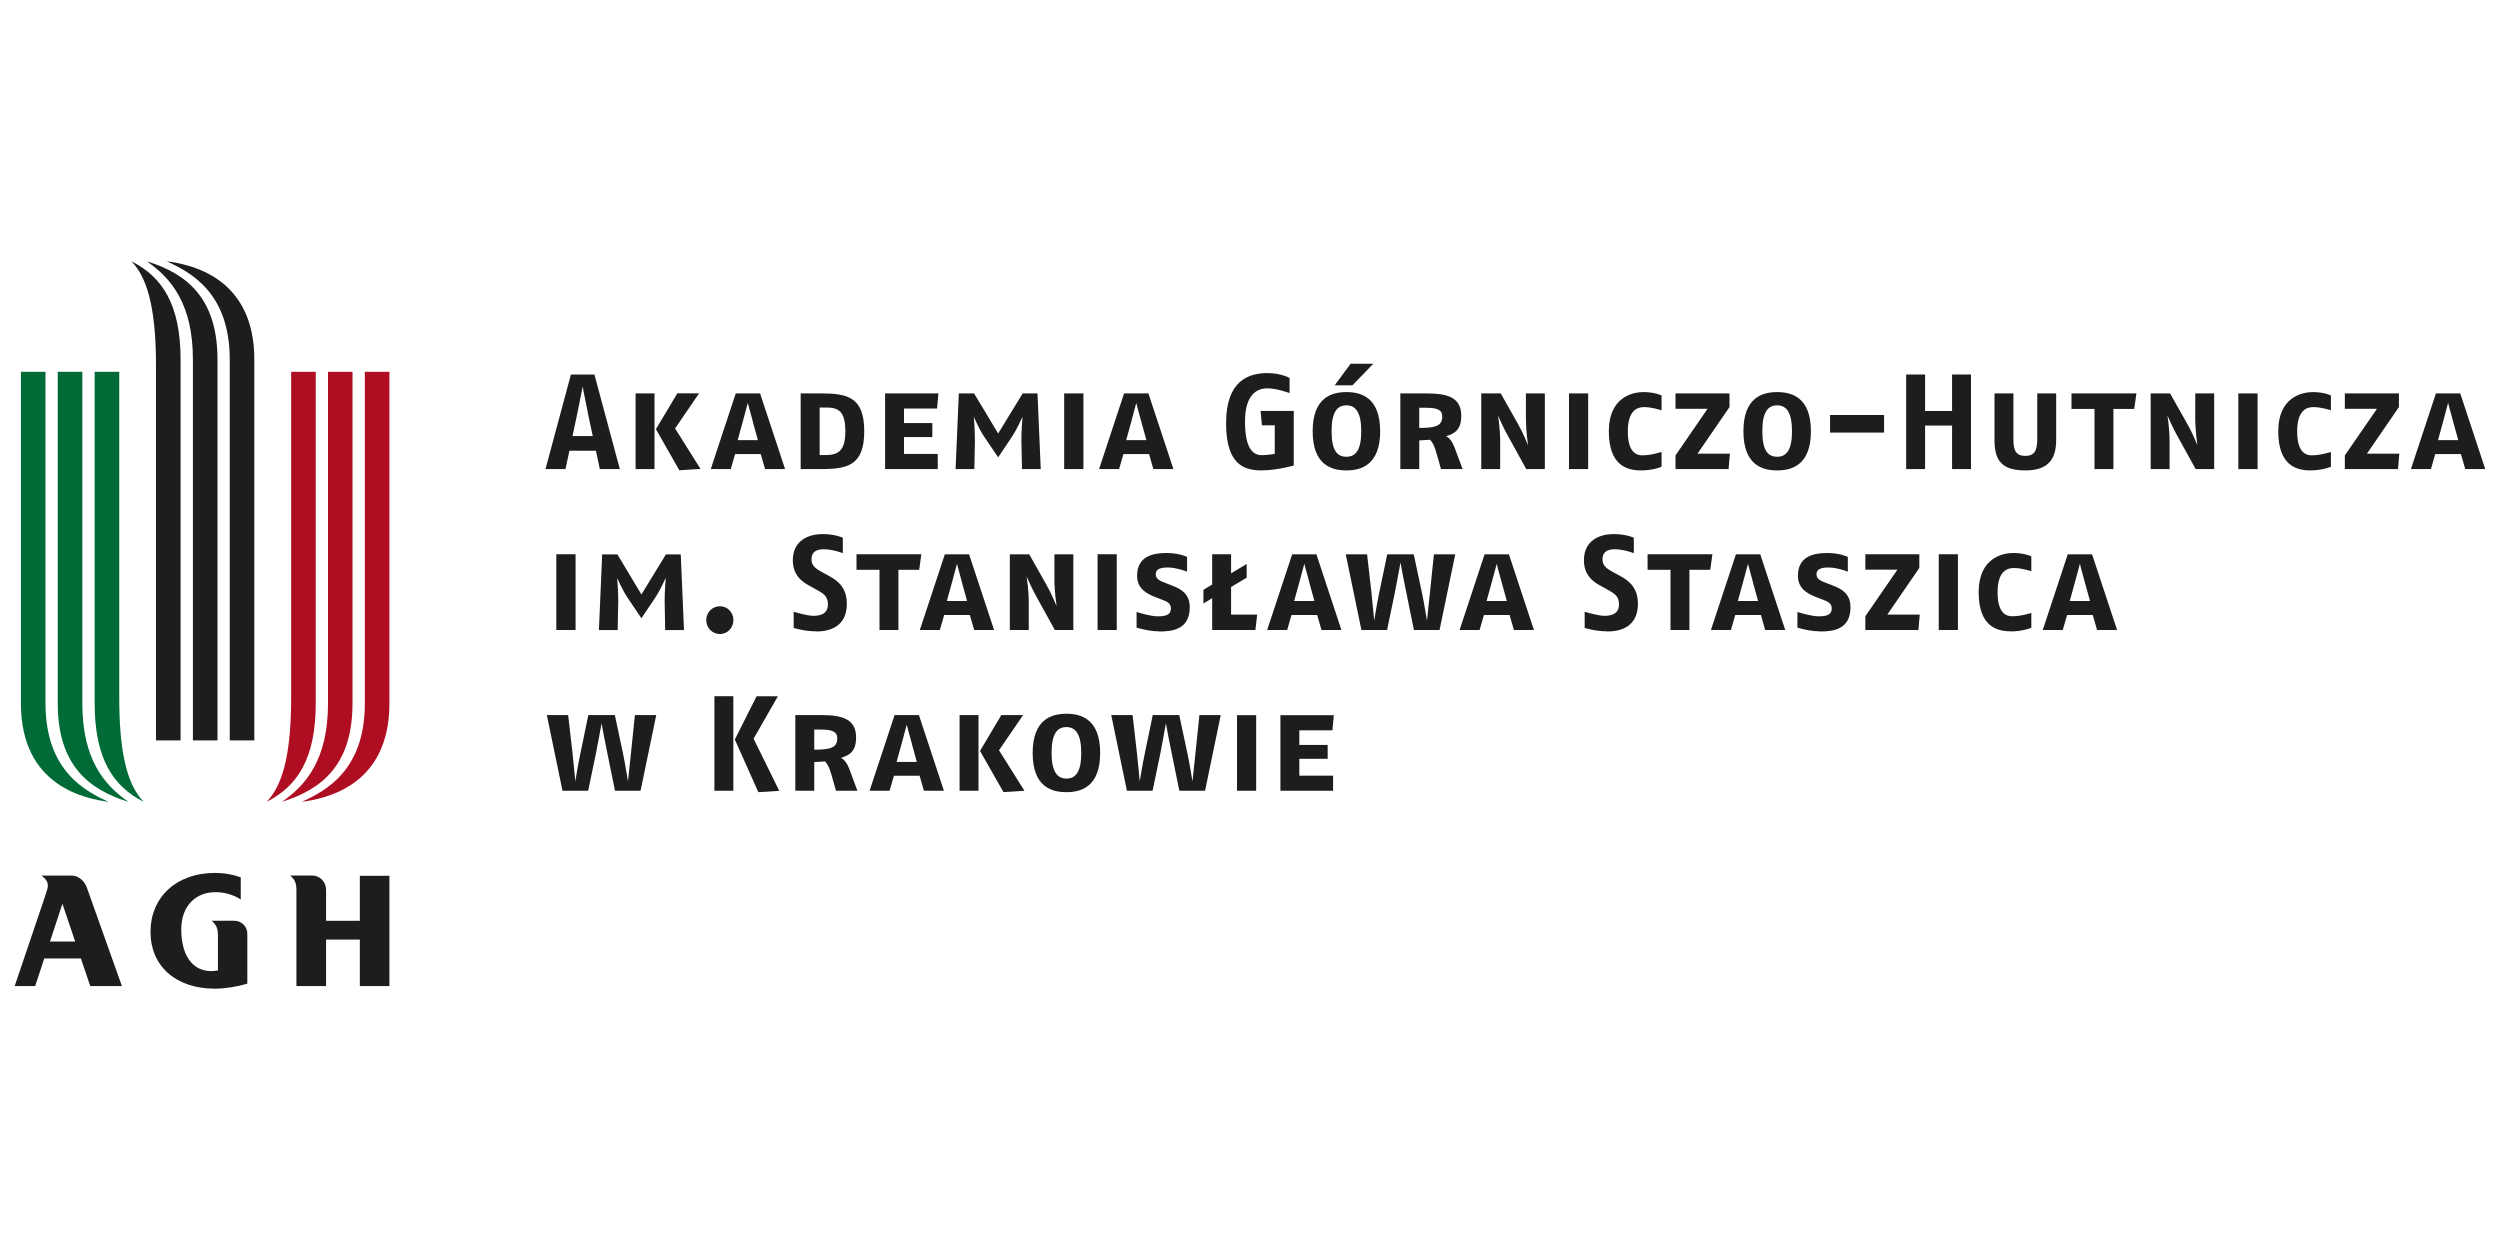 <svg xmlns="http://www.w3.org/2000/svg" id="Warstwa_1" data-name="Warstwa 1" width="300" height="150" viewBox="0 0 300 150"><path d="M39.13,106.78c0-.95-.74-1.72-1.67-1.72h-2.64c.58.51.75.93.75,1.74v11.53h3.56v-5.58h4.05v5.58h3.55v-13.23h-3.55v5.4h-4.05v-3.73h0Z" style="fill: #1d1d1b;"></path><path d="M9.03,112.98h-3.03l1.49-4.53,1.53,4.53h0ZM10.85,118.33h3.78s-4.18-11.74-4.18-11.74c-.47-1.32-1.48-1.52-1.81-1.52h-3.65c.56.46.75.75.75,1.21,0,.28-.07.49-.37,1.39l-3.61,10.66h2.46l1.09-3.31h4.4l1.12,3.31h0Z" style="fill: #1d1d1b;"></path><path d="M26.15,116.46v-4.23c0-.81-.17-1.22-.75-1.74h2.72c.84,0,1.56.68,1.56,1.54v6.01c-1.33.39-2.67.6-3.91.6-4.72,0-7.71-2.75-7.71-6.82s3-7.07,7.78-7.07c1.09,0,2.11.19,3.05.53v2.66c-.84-.55-1.89-.88-3.05-.88-2.29,0-4.09,1.58-4.09,4.49,0,3.09,1.37,4.98,3.56,4.98.27,0,.55-.02.84-.08h0Z" style="fill: #1d1d1b;"></path><path d="M33.83,96.22c2.95-2.03,5.53-5.16,5.53-11.8v-39.8h2.94v39.8c0,7.37-3.69,10.32-8.48,11.8h0Z" style="fill: #af0d21;"></path><path d="M36.23,96.22c2.76-1.29,7.55-3.69,7.55-11.8v-39.8h2.95v39.8c0,9.95-7.74,11.42-10.5,11.8h0Z" style="fill: #af0d21;"></path><path d="M31.99,96.22c2.2-2.22,2.95-6.63,2.95-12.53v-39.07h2.95v39.8c0,6.61-2.21,9.95-5.9,11.8h0Z" style="fill: #af0d21;"></path><path d="M17.62,31.36c2.95,2.03,5.53,5.16,5.53,11.79v45.7h2.95v-45.7c0-7.37-3.69-10.32-8.48-11.79h0Z" style="fill: #1d1d1b;"></path><path d="M20.02,31.36c2.77,1.29,7.55,3.69,7.55,11.79v45.7h2.95v-45.7c0-9.95-7.73-11.43-10.5-11.79h0Z" style="fill: #1d1d1b;"></path><path d="M15.77,31.36c2.2,2.21,2.95,6.63,2.95,12.53v44.96h2.95v-45.7c0-6.61-2.21-9.95-5.9-11.79h0Z" style="fill: #1d1d1b;"></path><path d="M15.41,96.22c-2.94-2.03-5.53-5.16-5.53-11.8v-39.8h-2.95v39.8c0,7.37,3.69,10.32,8.47,11.8h0Z" style="fill: #006b37;"></path><path d="M13.01,96.22c-2.76-1.29-7.55-3.69-7.55-11.8v-39.8h-2.95v39.8c0,9.95,7.74,11.42,10.5,11.8h0Z" style="fill: #006b37;"></path><path d="M17.25,96.22c-2.2-2.22-2.94-6.63-2.94-12.53v-39.07h-2.95v39.8c0,6.61,2.21,9.95,5.89,11.8h0Z" style="fill: #006b37;"></path><path d="M70.54,49.51c-.28-1.28-.58-2.95-.62-3.12-.02.1-.34,1.75-.62,3.12l-.6,2.82h2.43l-.6-2.82h0ZM71.98,56.29l-.47-2.2h-3.18l-.47,2.2h-2.4l3.05-11.35h2.82l3.05,11.35h-2.4Z" style="fill: #1d1d1b;"></path><path d="M81.53,56.45l-2.82-4.95,2.57-4.3h2.61l-2.88,4.21,3.05,4.86-2.52.16h0ZM76.27,56.29v-9.08h2.27v9.08h-2.27Z" style="fill: #1d1d1b;"></path><path d="M90.36,50.65c-.36-1.27-.6-2.22-.62-2.3-.02.05-.26.95-.62,2.3l-.6,2.17h2.43l-.6-2.17h0ZM91.81,56.29l-.52-1.8h-3.08l-.52,1.8h-2.4l3-9.08h2.92l3,9.08h-2.4Z" style="fill: #1d1d1b;"></path><path d="M99.09,48.9h-.73v5.71h.6c1.54,0,2.48-.38,2.48-2.86s-.89-2.85-2.35-2.85h0ZM98.55,56.29h-2.47v-9.08h2.47c3.18,0,5.16.47,5.16,4.54s-1.98,4.54-5.16,4.54h0Z" style="fill: #1d1d1b;"></path><polygon points="112.45 49.02 108.48 49.02 108.48 50.77 111.88 50.77 111.88 52.45 108.48 52.45 108.48 54.47 112.53 54.47 112.53 56.29 106.21 56.29 106.21 47.21 112.61 47.21 112.45 49.02 112.45 49.02" style="fill: #1d1d1b;"></polygon><path d="M122.64,56.29l-.07-3.34c-.02-1.2.13-2.94.13-2.94,0,0-.62,1.43-1.3,2.45l-1.62,2.42-1.64-2.42c-.65-.95-1.28-2.43-1.28-2.43,0,0,.14,1.72.13,2.92l-.07,3.34h-2.25l.39-9.08h1.83l2.89,4.81,2.94-4.81h1.78l.39,9.08h-2.25Z" style="fill: #1d1d1b;"></path><polygon points="127.7 56.29 127.7 47.21 130.01 47.21 130.01 56.29 127.7 56.29 127.7 56.29" style="fill: #1d1d1b;"></polygon><path d="M136.97,50.65c-.36-1.27-.6-2.22-.62-2.3-.01.05-.25.95-.61,2.3l-.6,2.17h2.43l-.6-2.17h0ZM138.4,56.29l-.51-1.8h-3.08l-.52,1.8h-2.4l3-9.08h2.92l3,9.08h-2.4Z" style="fill: #1d1d1b;"></path><path d="M151.46,56.45c-2.09,0-4.33-.58-4.33-5.68s2.71-6,4.96-6c1.62,0,2.66.58,2.66.58v1.82s-1.51-.57-2.66-.57-2.69.62-2.69,4c0,3.58,1.2,4.02,2.03,4.02.68,0,1.54-.16,1.54-.16v-3.42h-1.54l-.16-1.73h3.98v6.55s-2,.58-3.78.58h0Z" style="fill: #1d1d1b;"></path><path d="M162.3,46.24h-2.14l1.91-2.59h2.72l-2.5,2.59h0ZM161.57,48.64c-1.13,0-1.78.83-1.78,3.11s.65,3.06,1.78,3.06,1.78-.84,1.78-3.06-.65-3.11-1.78-3.11h0ZM161.57,56.45c-1.77,0-4.05-.63-4.05-4.7s2.3-4.7,4.05-4.7,4.05.63,4.05,4.7-2.32,4.7-4.05,4.7h0Z" style="fill: #1d1d1b;"></path><path d="M171.04,48.93h-.73v2.42c1.83,0,2.76-.2,2.76-1.35,0-.83-.58-1.07-2.03-1.07h0ZM172.92,56.29l-.55-1.93c-.29-1.02-.48-1.27-.76-1.59l-1.3.08v3.44h-2.27v-9.08h3.12c2.43,0,4.19.42,4.19,2.67,0,1.66-.73,2.13-1.83,2.47.39.16.76.63,1.02,1.33l.97,2.61h-2.58Z" style="fill: #1d1d1b;"></path><path d="M183.15,56.29l-2.29-4.15c-.47-.84-1.02-2.11-1.1-2.29.03.14.26,1.7.26,3.05v3.39h-2.27v-9.08h2.34l2.11,3.74c.6,1.05,1.16,2.48,1.16,2.48,0,0-.25-1.83-.25-3.08v-3.14h2.27v9.08h-2.22Z" style="fill: #1d1d1b;"></path><polygon points="188.28 56.29 188.28 47.21 190.58 47.21 190.58 56.29 188.28 56.29 188.28 56.29" style="fill: #1d1d1b;"></polygon><path d="M196.92,56.45c-1.67,0-3.86-.58-3.86-4.7s2.89-4.7,4.15-4.7c1.41,0,2.18.41,2.18.41v1.78s-1.12-.39-2.11-.39c-.84,0-1.94.44-1.94,2.9,0,2.19.76,2.89,1.75,2.89,1.1,0,2.3-.41,2.3-.41v1.78s-.99.44-2.47.44h0Z" style="fill: #1d1d1b;"></path><polygon points="207.43 56.29 201.06 56.29 201.06 54.65 204.9 49.06 201.06 49.06 201.06 47.21 207.54 47.21 207.54 48.85 203.7 54.44 207.59 54.44 207.43 56.29 207.43 56.29" style="fill: #1d1d1b;"></polygon><path d="M213.26,48.64c-1.13,0-1.78.83-1.78,3.11s.65,3.06,1.78,3.06,1.78-.84,1.78-3.06-.65-3.11-1.78-3.11h0ZM213.26,56.45c-1.76,0-4.05-.63-4.05-4.7s2.3-4.7,4.05-4.7,4.05.63,4.05,4.7-2.31,4.7-4.05,4.7h0Z" style="fill: #1d1d1b;"></path><polygon points="219.61 51.91 219.61 49.8 226.09 49.8 226.09 51.91 219.61 51.91 219.61 51.91" style="fill: #1d1d1b;"></polygon><polygon points="234.25 56.29 234.25 51.07 231.01 51.07 231.01 56.29 228.74 56.29 228.74 44.94 231.01 44.94 231.01 49.32 234.25 49.32 234.25 44.94 236.52 44.94 236.52 56.29 234.25 56.29 234.25 56.29" style="fill: #1d1d1b;"></polygon><path d="M243.04,56.45c-2.85,0-3.7-1.2-3.7-3.67v-5.57h2.27v5.56c0,1.39.39,1.94,1.43,1.94.98,0,1.43-.52,1.43-1.94v-5.56h2.27v5.57c0,2.32-.95,3.67-3.7,3.67h0Z" style="fill: #1d1d1b;"></path><polygon points="256.11 49.07 253.61 49.07 253.61 56.29 251.34 56.29 251.34 49.07 248.58 49.07 248.58 47.21 256.37 47.21 256.11 49.07 256.11 49.07" style="fill: #1d1d1b;"></polygon><path d="M263.48,56.29l-2.29-4.15c-.47-.84-1.02-2.11-1.1-2.29.03.14.26,1.7.26,3.05v3.39h-2.27v-9.08h2.33l2.11,3.74c.6,1.05,1.17,2.48,1.17,2.48,0,0-.26-1.83-.26-3.08v-3.14h2.27v9.08h-2.22Z" style="fill: #1d1d1b;"></path><polygon points="268.6 56.29 268.6 47.21 270.91 47.21 270.91 56.29 268.6 56.29 268.6 56.29" style="fill: #1d1d1b;"></polygon><path d="M277.25,56.45c-1.67,0-3.86-.58-3.86-4.7s2.89-4.7,4.15-4.7c1.41,0,2.17.41,2.17.41v1.78s-1.12-.39-2.11-.39c-.84,0-1.94.44-1.94,2.9,0,2.19.76,2.89,1.75,2.89,1.1,0,2.3-.41,2.3-.41v1.78s-.99.44-2.47.44h0Z" style="fill: #1d1d1b;"></path><polygon points="287.76 56.29 281.38 56.29 281.38 54.65 285.23 49.06 281.38 49.06 281.38 47.21 287.87 47.21 287.87 48.85 284.03 54.44 287.92 54.44 287.76 56.29 287.76 56.29" style="fill: #1d1d1b;"></polygon><path d="M294.39,50.65c-.35-1.27-.6-2.22-.62-2.3-.02.05-.26.95-.61,2.3l-.6,2.17h2.43l-.6-2.17h0ZM295.83,56.29l-.52-1.8h-3.08l-.52,1.8h-2.4l3-9.08h2.92l3,9.08h-2.4Z" style="fill: #1d1d1b;"></path><polygon points="66.76 75.6 66.76 66.51 69.07 66.51 69.07 75.6 66.76 75.6 66.76 75.6" style="fill: #1d1d1b;"></polygon><path d="M79.82,75.6l-.06-3.34c-.02-1.2.13-2.93.13-2.93,0,0-.62,1.43-1.3,2.45l-1.62,2.41-1.63-2.41c-.65-.96-1.28-2.43-1.28-2.43,0,0,.15,1.72.13,2.92l-.07,3.34h-2.25l.39-9.08h1.83l2.88,4.81,2.94-4.81h1.78l.39,9.08h-2.25Z" style="fill: #1d1d1b;"></path><path d="M86.39,76.08c-.94,0-1.64-.76-1.64-1.67s.71-1.66,1.64-1.66,1.62.76,1.62,1.66-.68,1.67-1.62,1.67h0Z" style="fill: #1d1d1b;"></path><path d="M97.93,75.76c-1.44,0-2.69-.41-2.69-.41v-1.94s1.59.49,2.36.49c.93,0,1.75-.28,1.75-1.38,0-1-.58-1.32-1.36-1.75l-1.02-.57c-.96-.53-1.83-1.36-1.83-2.97,0-2.48,2.04-3.14,3.54-3.14,1.59,0,2.46.44,2.46.44v1.85s-1.21-.47-2.3-.47c-.81,0-1.46.29-1.46,1.2,0,.8.52,1.12,1.18,1.5l.97.53c1.04.57,2.09,1.4,2.09,3.31,0,2.77-2.08,3.33-3.7,3.33h0Z" style="fill: #1d1d1b;"></path><polygon points="110.3 68.38 107.81 68.38 107.81 75.6 105.54 75.6 105.54 68.38 102.78 68.38 102.78 66.51 110.56 66.51 110.3 68.38 110.3 68.38" style="fill: #1d1d1b;"></polygon><path d="M115.46,69.95c-.36-1.27-.6-2.22-.62-2.3-.02.05-.26.96-.62,2.3l-.6,2.17h2.43l-.6-2.17h0ZM116.9,75.6l-.52-1.8h-3.08l-.52,1.8h-2.4l3-9.08h2.91l3,9.08h-2.4Z" style="fill: #1d1d1b;"></path><path d="M126.58,75.6l-2.29-4.15c-.47-.85-1.02-2.11-1.1-2.29.03.14.26,1.7.26,3.05v3.39h-2.27v-9.08h2.33l2.11,3.74c.6,1.05,1.17,2.48,1.17,2.48,0,0-.26-1.83-.26-3.08v-3.14h2.27v9.08h-2.22Z" style="fill: #1d1d1b;"></path><polygon points="131.71 75.6 131.71 66.51 134.01 66.51 134.01 75.6 131.71 75.6 131.71 75.6" style="fill: #1d1d1b;"></polygon><path d="M139.08,75.76c-1.31,0-2.69-.45-2.69-.45v-1.87s1.64.52,2.53.52c.99,0,1.59-.18,1.59-.95,0-.63-.48-.83-1.12-1.07l-.83-.32c-1.04-.41-2.11-1.04-2.11-2.53,0-2.32,1.87-2.73,3.54-2.73,1.54,0,2.46.47,2.46.47v1.77s-1.27-.5-2.3-.5c-.95,0-1.46.21-1.46.81s.52.8,1.2,1.06l.79.31c1.06.41,2.09.99,2.09,2.58,0,2.69-2.08,2.92-3.7,2.92h0Z" style="fill: #1d1d1b;"></path><polygon points="150.65 75.6 145.46 75.6 145.46 71.78 144.41 72.42 144.41 70.78 145.46 70.14 145.46 66.51 147.73 66.51 147.73 68.8 149.6 67.68 149.6 69.32 147.73 70.44 147.73 73.75 150.86 73.75 150.65 75.6 150.65 75.6" style="fill: #1d1d1b;"></polygon><path d="M157.14,69.95c-.36-1.27-.6-2.22-.62-2.3-.02.05-.26.96-.62,2.3l-.6,2.17h2.43l-.6-2.17h0ZM158.58,75.6l-.52-1.8h-3.08l-.52,1.8h-2.4l3-9.08h2.91l3,9.08h-2.4Z" style="fill: #1d1d1b;"></path><path d="M172.75,75.6h-3.08l-.89-4.38c-.23-1.07-.68-3.47-.72-3.72-.05.24-.47,2.63-.7,3.72l-.91,4.38h-3.08l-1.88-9.08h2.56l.52,4.54c.14,1.36.33,3.28.34,3.42.01-.1.31-1.99.61-3.42l.95-4.54h3.18l.97,4.54c.26,1.22.58,3.23.62,3.42.01-.14.23-2.22.36-3.42l.47-4.54h2.56l-1.88,9.08h0Z" style="fill: #1d1d1b;"></path><path d="M180.22,69.95c-.36-1.27-.6-2.22-.61-2.3-.02.05-.26.96-.62,2.3l-.6,2.17h2.43l-.6-2.17h0ZM181.67,75.6l-.52-1.8h-3.08l-.52,1.8h-2.4l3-9.08h2.92l3,9.08h-2.4Z" style="fill: #1d1d1b;"></path><path d="M192.85,75.76c-1.44,0-2.69-.41-2.69-.41v-1.94s1.59.49,2.37.49c.92,0,1.75-.28,1.75-1.38,0-1-.58-1.32-1.36-1.75l-1.02-.57c-.95-.53-1.83-1.36-1.83-2.97,0-2.48,2.04-3.14,3.53-3.14,1.59,0,2.46.44,2.46.44v1.85s-1.22-.47-2.3-.47c-.81,0-1.46.29-1.46,1.2,0,.8.52,1.12,1.19,1.5l.97.53c1.04.57,2.09,1.4,2.09,3.31,0,2.77-2.07,3.33-3.7,3.33h0Z" style="fill: #1d1d1b;"></path><polygon points="205.23 68.38 202.73 68.38 202.73 75.6 200.46 75.6 200.46 68.38 197.71 68.38 197.71 66.51 205.49 66.51 205.23 68.38 205.23 68.38" style="fill: #1d1d1b;"></polygon><path d="M210.38,69.95c-.36-1.27-.6-2.22-.62-2.3-.02.05-.26.96-.62,2.3l-.6,2.17h2.43l-.6-2.17h0ZM211.82,75.6l-.51-1.8h-3.08l-.52,1.8h-2.4l3-9.08h2.92l3,9.08h-2.4Z" style="fill: #1d1d1b;"></path><path d="M218.38,75.76c-1.31,0-2.69-.45-2.69-.45v-1.87s1.64.52,2.53.52c.99,0,1.59-.18,1.59-.95,0-.63-.49-.83-1.12-1.07l-.83-.32c-1.04-.41-2.11-1.04-2.11-2.53,0-2.32,1.87-2.73,3.53-2.73,1.54,0,2.46.47,2.46.47v1.77s-1.26-.5-2.3-.5c-.95,0-1.46.21-1.46.81s.52.8,1.2,1.06l.79.31c1.06.41,2.09.99,2.09,2.58,0,2.69-2.08,2.92-3.7,2.92h0Z" style="fill: #1d1d1b;"></path><polygon points="230.21 75.6 223.84 75.6 223.84 73.95 227.69 68.36 223.84 68.36 223.84 66.51 230.32 66.51 230.32 68.15 226.48 73.75 230.37 73.75 230.21 75.6 230.21 75.6" style="fill: #1d1d1b;"></polygon><polygon points="232.65 75.6 232.65 66.51 234.95 66.51 234.95 75.6 232.65 75.6 232.65 75.6" style="fill: #1d1d1b;"></polygon><path d="M241.3,75.76c-1.67,0-3.86-.58-3.86-4.7s2.89-4.7,4.15-4.7c1.41,0,2.17.41,2.17.41v1.78s-1.11-.39-2.11-.39c-.84,0-1.94.44-1.94,2.9,0,2.19.76,2.89,1.75,2.89,1.11,0,2.3-.4,2.3-.4v1.78s-.99.44-2.46.44h0Z" style="fill: #1d1d1b;"></path><path d="M250.2,69.95c-.35-1.27-.6-2.22-.61-2.3-.02.05-.26.96-.62,2.3l-.6,2.17h2.43l-.6-2.17h0ZM251.65,75.6l-.52-1.8h-3.08l-.52,1.8h-2.4l3-9.08h2.92l3,9.08h-2.4Z" style="fill: #1d1d1b;"></path><path d="M76.88,94.89h-3.08l-.89-4.37c-.23-1.07-.68-3.47-.72-3.72-.05.25-.47,2.63-.7,3.72l-.91,4.37h-3.08l-1.88-9.08h2.56l.52,4.54c.15,1.36.32,3.27.34,3.42.02-.1.31-1.99.62-3.42l.94-4.54h3.18l.97,4.54c.25,1.21.58,3.22.61,3.42.02-.15.23-2.22.36-3.42l.47-4.54h2.56l-1.88,9.08h0Z" style="fill: #1d1d1b;"></path><path d="M91,95.06l-2.82-6.32,2.61-5.19h2.56l-2.92,5.09,3.08,6.26-2.52.16h0ZM85.73,94.89v-11.35h2.27v11.35h-2.27Z" style="fill: #1d1d1b;"></path><path d="M98.44,87.54h-.73v2.42c1.83,0,2.76-.19,2.76-1.34,0-.83-.58-1.07-2.03-1.07h0ZM100.32,94.89l-.55-1.93c-.29-1.02-.49-1.26-.76-1.59l-1.3.08v3.44h-2.27v-9.08h3.11c2.43,0,4.18.42,4.18,2.67,0,1.66-.73,2.13-1.83,2.47.39.16.76.63,1.02,1.33l.97,2.61h-2.58Z" style="fill: #1d1d1b;"></path><path d="M109.43,89.26c-.36-1.27-.6-2.22-.62-2.3-.02.05-.26.96-.62,2.3l-.6,2.17h2.43l-.6-2.17h0ZM110.87,94.89l-.52-1.8h-3.08l-.52,1.8h-2.4l3-9.08h2.92l3,9.08h-2.4Z" style="fill: #1d1d1b;"></path><path d="M120.42,95.06l-2.82-4.95,2.56-4.3h2.61l-2.89,4.22,3.05,4.86-2.51.16h0ZM115.15,94.89v-9.08h2.27v9.08h-2.27Z" style="fill: #1d1d1b;"></path><path d="M127.97,87.25c-1.13,0-1.78.83-1.78,3.12,0,2.17.65,3.06,1.78,3.06s1.78-.84,1.78-3.06-.65-3.12-1.78-3.12h0ZM127.97,95.06c-1.77,0-4.05-.63-4.05-4.7s2.3-4.71,4.05-4.71,4.05.63,4.05,4.71-2.32,4.7-4.05,4.7h0Z" style="fill: #1d1d1b;"></path><path d="M144.6,94.89h-3.08l-.89-4.37c-.23-1.07-.68-3.47-.72-3.72-.05.25-.47,2.63-.69,3.72l-.91,4.37h-3.08l-1.88-9.08h2.56l.52,4.54c.15,1.36.33,3.27.34,3.42.02-.1.31-1.99.62-3.42l.94-4.54h3.18l.97,4.54c.26,1.21.59,3.22.62,3.42.02-.15.23-2.22.36-3.42l.47-4.54h2.56l-1.88,9.08h0Z" style="fill: #1d1d1b;"></path><polygon points="148.44 94.89 148.44 85.82 150.74 85.82 150.74 94.89 148.44 94.89 148.44 94.89" style="fill: #1d1d1b;"></polygon><polygon points="159.89 87.64 155.92 87.64 155.92 89.39 159.32 89.39 159.32 91.06 155.92 91.06 155.92 93.08 159.97 93.08 159.97 94.89 153.65 94.89 153.65 85.82 160.06 85.82 159.89 87.64 159.89 87.64" style="fill: #1d1d1b;"></polygon></svg>